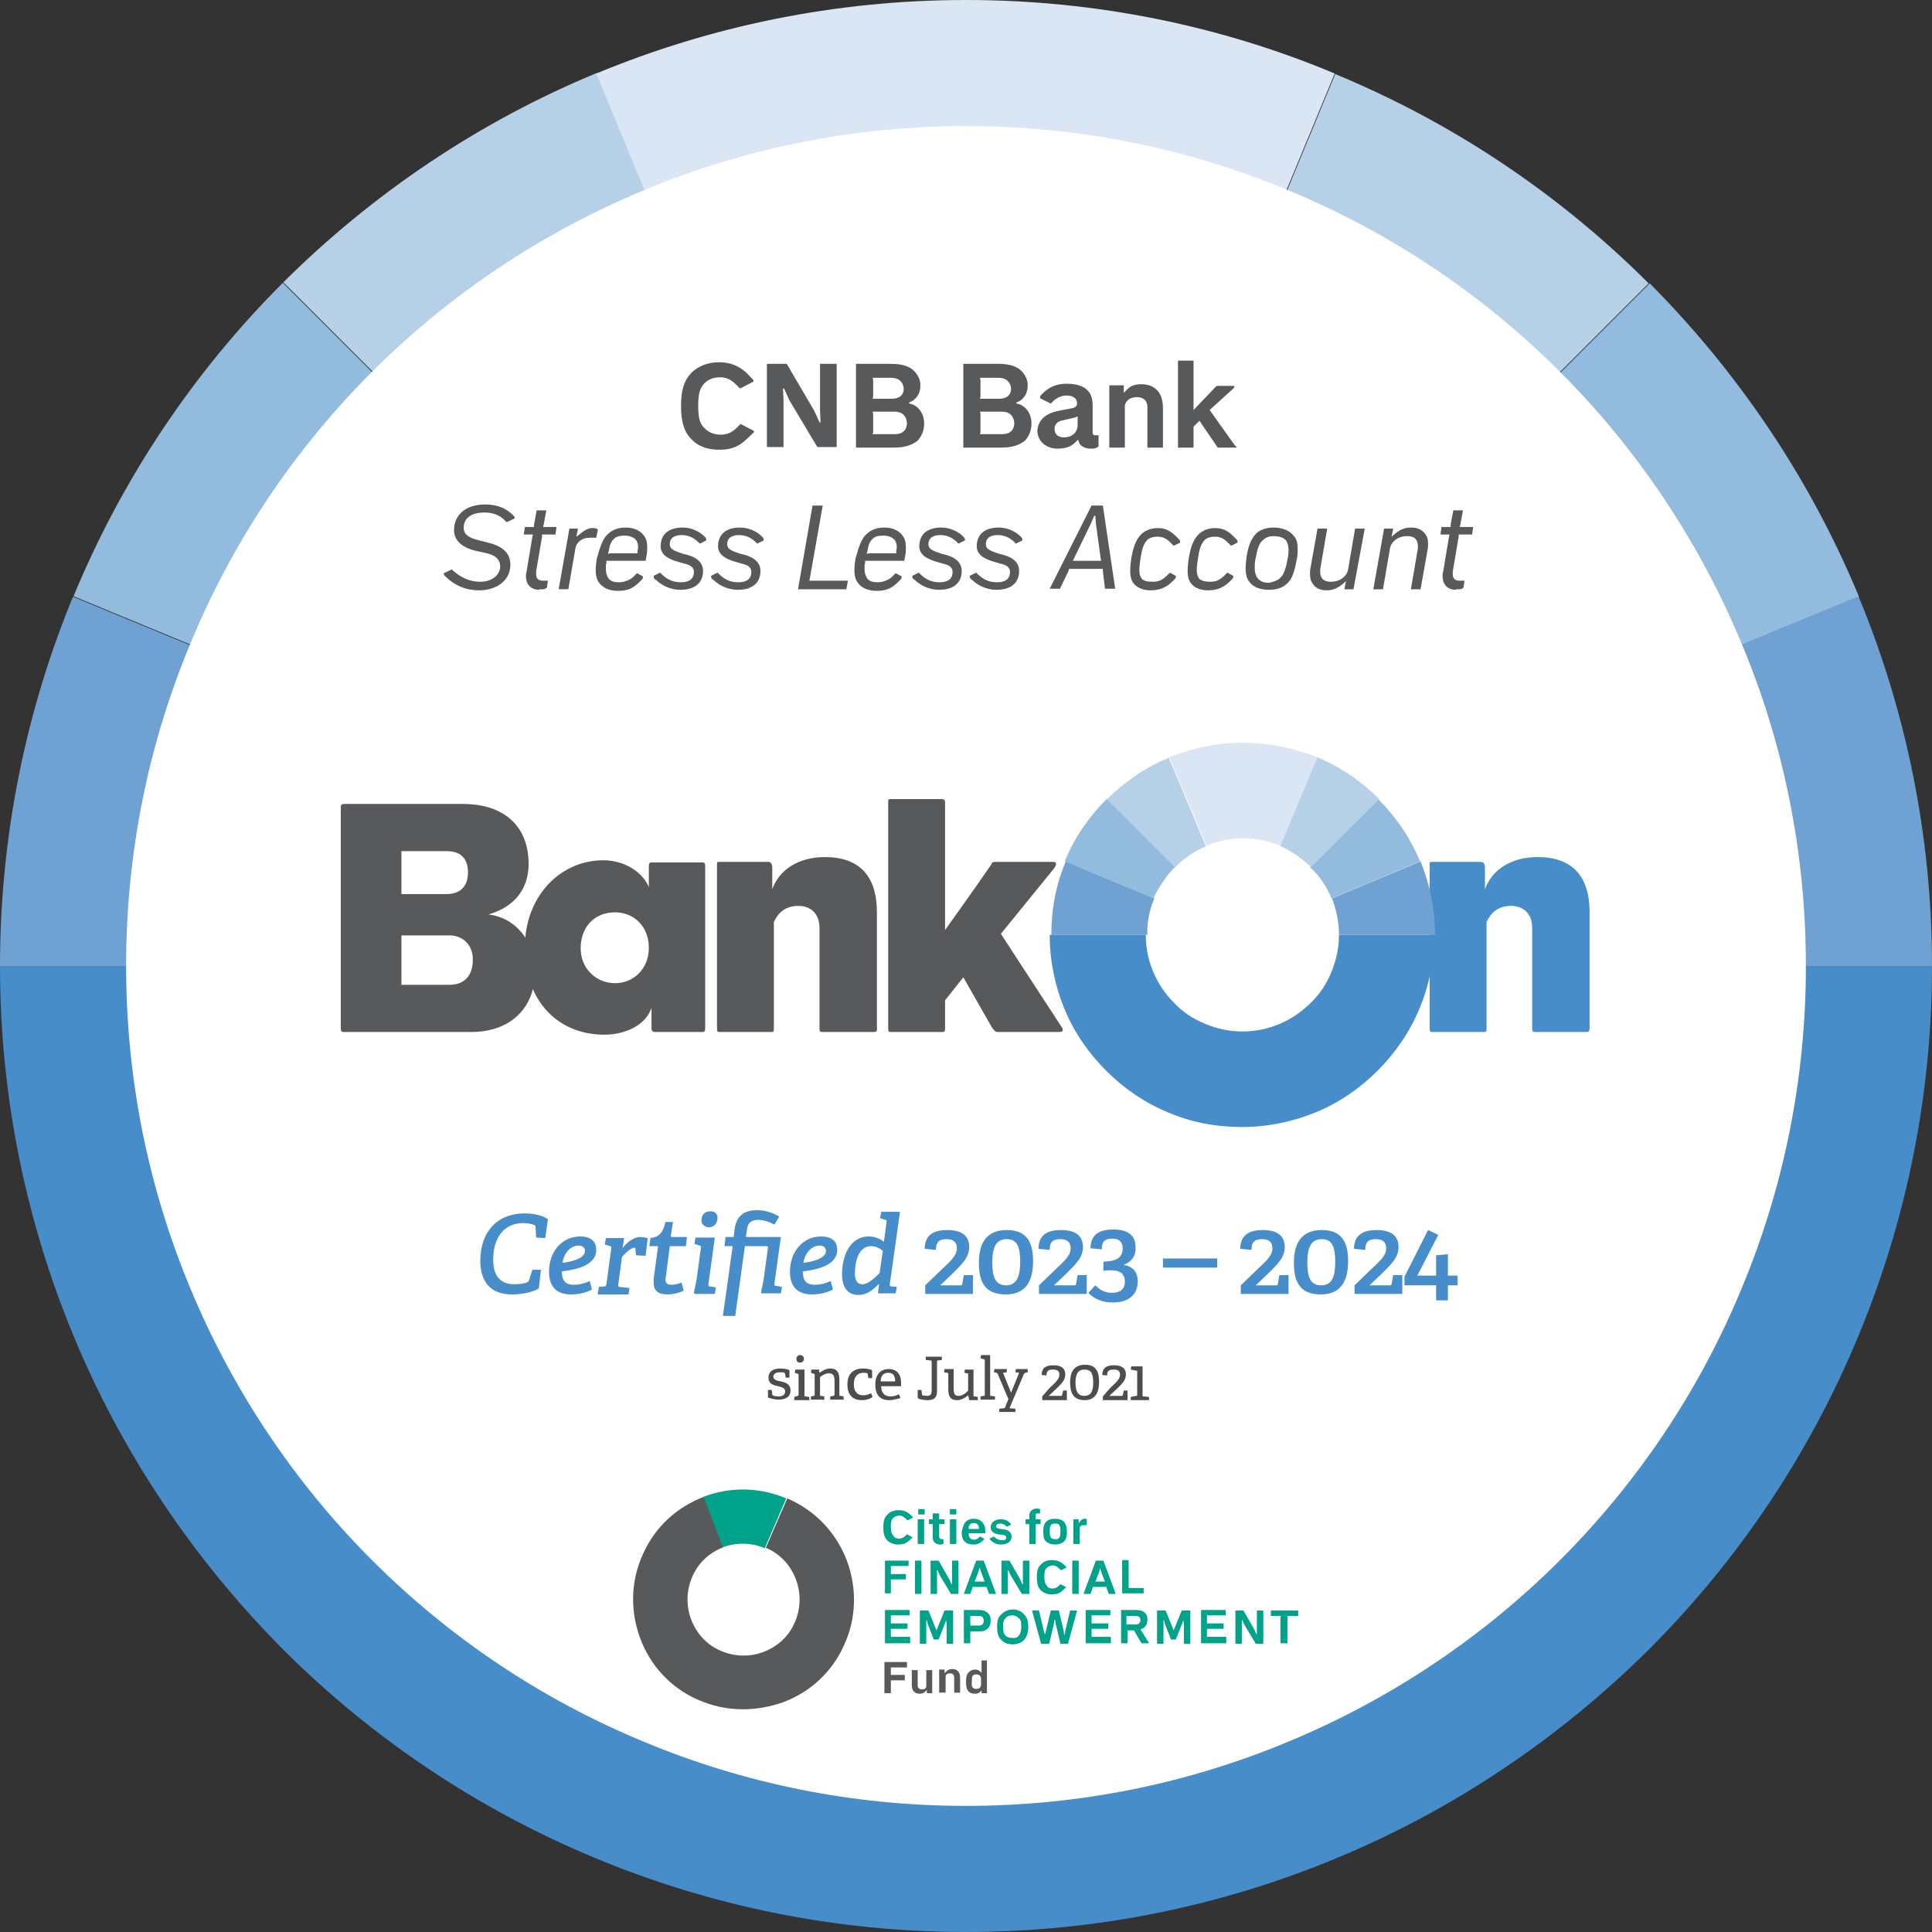 <?xml version="1.0" encoding="utf-8"?>
<!-- Generator: Adobe Illustrator 27.0.1, SVG Export Plug-In . SVG Version: 6.00 Build 0)  -->
<svg version="1.1" xmlns="http://www.w3.org/2000/svg" xmlns:xlink="http://www.w3.org/1999/xlink" x="0px" y="0px"
	 viewBox="0 0 360 360" style="enable-background:new 0 0 360 360;" xml:space="preserve">
<rect x="0" y="0" width="360" height="360" fill="#333333" stroke="none"/>
<style type="text/css">
	.st0{fill:#6FA2D2;}
	.st1{fill:#B5D0E7;}
	.st2{fill:#92BBDE;}
	.st3{fill:#478DC9;}
	.st4{fill:#DAE6F3;}
	.st5{fill:#FFFFFF;}
	.st6{fill:#58595B;}
	.st7{fill:#00A289;}
	.st8{fill:#4D4D4D;}
</style>
<g id="Layer_1">
</g>
<g id="Artwork">
	<g>
		<path class="st0" d="M96.8,145.6l-83.2-34.4C4.9,132.3,0,155.6,0,180h90C90,167.8,92.4,156.2,96.8,145.6z"/>
		<path class="st1" d="M145.6,96.8l-34.4-83.2c-22,9.1-41.8,22.5-58.4,39l63.6,63.6C124.6,108.1,134.6,101.4,145.6,96.8z"/>
		<path class="st2" d="M116.4,116.4L52.7,52.7c-16.6,16.6-29.9,36.4-39,58.4l83.2,34.4C101.4,134.6,108.1,124.6,116.4,116.4z"/>
		<path class="st3" d="M270,180L270,180c0,12.2-2.4,23.8-6.8,34.4c-4.6,11-11.2,20.9-19.5,29.2c-8.3,8.3-18.2,15-29.2,19.5
			c-10.6,4.4-22.2,6.8-34.4,6.8c-12.2,0-23.8-2.4-34.4-6.8c-11-4.6-20.9-11.2-29.2-19.5c-8.3-8.3-15-18.2-19.5-29.2
			C92.4,203.8,90,192.2,90,180v0H0v0c0,24.4,4.9,47.7,13.7,68.9c9.1,22,22.5,41.8,39,58.4c16.6,16.6,36.4,29.9,58.4,39
			c21.2,8.8,44.5,13.7,68.9,13.7c24.4,0,47.7-4.9,68.9-13.7c22-9.1,41.8-22.5,58.4-39c16.6-16.6,29.9-36.4,39-58.4
			c8.8-21.2,13.7-44.5,13.7-68.9v0H270z"/>
		<path class="st2" d="M263.2,145.6l83.2-34.4c-9.1-22-22.5-41.8-39-58.4l-63.6,63.6C251.9,124.6,258.6,134.6,263.2,145.6z"/>
		<path class="st0" d="M270,180h90c0-24.4-4.9-47.7-13.7-68.9l-83.2,34.4C267.6,156.2,270,167.8,270,180z"/>
		<path class="st1" d="M243.6,116.4l63.6-63.6c-16.6-16.6-36.4-29.9-58.4-39l-34.4,83.2C225.4,101.4,235.3,108.1,243.6,116.4z"/>
		<path class="st4" d="M180,0c-24.4,0-47.7,4.9-68.9,13.7l34.4,83.2c10.6-4.4,22.2-6.8,34.4-6.8c12.2,0,23.8,2.4,34.4,6.8l34.4-83.2
			C227.7,4.9,204.4,0,180,0z"/>
	</g>
	<path class="st5" d="M324.6,120.1c-7.9-19.1-19.5-36.4-33.9-50.8c-14.4-14.4-31.6-26-50.8-33.9l0,0c-18.5-7.7-38.7-11.9-59.9-11.9
		c-21.2,0-41.4,4.2-59.9,11.9l0,0C101,43.3,83.7,54.9,69.3,69.3c-14.4,14.4-26,31.6-33.9,50.8c-7.7,18.5-11.9,38.7-11.9,59.9v0
		c0,21.2,4.2,41.4,11.9,59.9c7.9,19.1,19.5,36.4,33.9,50.8c14.4,14.4,31.6,26,50.8,33.9c18.5,7.7,38.7,11.9,59.9,11.9
		c21.2,0,41.4-4.2,59.9-11.9c19.1-7.9,36.4-19.5,50.8-33.9c14.4-14.4,26-31.6,33.9-50.8c7.7-18.5,11.9-38.7,11.9-59.9v0h0
		C336.5,158.8,332.3,138.5,324.6,120.1z"/>
	<g>
		<g>
			<path class="st6" d="M134.3,81c1.5,0,2.4-0.7,3.1-1.4L138,79l2.5,1.3c0,0.2,0,0.3-0.2,0.4l-0.2,0.2c-2,2-3.2,2.9-6.1,2.9
				c-2.3,0-3.9-0.7-5-1.8c-1.5-1.4-2.1-3.3-2.1-6.4c0-3,0.6-4.7,1.9-6.1c1.1-1.1,2.8-2,5.2-2c3.1,0,4.8,1.6,5.7,2.6l0.5,0.5
				c0.2,0.2,0.2,0.2,0.2,0.5l-2.5,1.3l-0.7-0.7c-0.6-0.6-1.5-1.4-3-1.4c-1.4,0-2.4,0.5-3,1.2c-0.7,0.8-1.1,1.6-1.1,4.1
				c0,2.6,0.4,3.5,1.3,4.3C132,80.5,133,81,134.3,81z"/>
			<path class="st6" d="M155.9,67.8v15.5h-3.6l-5.2-8.7l-1-2.2h-0.2l0.1,2.2v8.7h-3.1V67.8h3.7l5.1,8.7l1,2.2h0.2l-0.1-2.2v-8.7
				H155.9z"/>
			<path class="st6" d="M166.6,83.4h-7.1V67.8h6.6c2.3,0,3.6,0.6,4.4,1.5c0.6,0.7,1,1.5,1,2.5c0,1.8-1,2.8-2.1,3.2v0.2
				c1.1,0.1,2.8,1.3,2.8,3.7c0,1.4-0.5,2.4-1.2,3.2C170,82.9,168.7,83.4,166.6,83.4z M166.1,70.4H163l-0.4,0l0.1,0.4v3.1l-0.1,0.4
				l0.4,0h3.2c1.4,0,2.2-0.7,2.2-1.9C168.3,71.2,167.5,70.4,166.1,70.4z M166.7,76.7H163l-0.4,0l0.1,0.4v3.4l-0.1,0.4l0.4,0h3.8
				c1.4,0,2.2-0.8,2.2-2.1C168.9,77.6,168.2,76.7,166.7,76.7z"/>
			<path class="st6" d="M186.6,83.4h-7.1V67.8h6.6c2.3,0,3.6,0.6,4.4,1.5c0.6,0.7,1,1.5,1,2.5c0,1.8-1,2.8-2.1,3.2v0.2
				c1.1,0.1,2.8,1.3,2.8,3.7c0,1.4-0.5,2.4-1.2,3.2C190,82.9,188.7,83.4,186.6,83.4z M186.1,70.4H183l-0.4,0l0.1,0.4v3.1l-0.1,0.4
				l0.4,0h3.2c1.4,0,2.2-0.7,2.2-1.9C188.3,71.2,187.5,70.4,186.1,70.4z M186.7,76.7H183l-0.4,0l0.1,0.4v3.4l-0.1,0.4l0.4,0h3.8
				c1.4,0,2.2-0.8,2.2-2.1C188.9,77.6,188.2,76.7,186.7,76.7z"/>
			<path class="st6" d="M197.5,76.5l2.1-0.4c0.8-0.1,1.1-0.5,1.1-0.9c0-0.8-0.5-1.5-2-1.5c-1.1,0-2,0.6-2.5,1.1l-0.4,0.4l-2-1
				c0-0.3,0-0.4,0.2-0.6l0.3-0.3c1.1-1.1,2.5-1.8,4.4-1.8c1.8,0,3.2,0.4,4,1.3c0.6,0.6,0.9,1.5,0.9,2.8v5.1c0,0.3,0.2,0.4,0.4,0.4
				h0.7v2.1c-0.2,0.2-0.7,0.4-1.2,0.4h-0.2c-1.1,0-2.2-0.4-2.4-1.7l-0.5,0.5c-0.7,0.7-1.6,1.2-3.4,1.2c-1.7,0-3.7-1.1-3.7-3.4
				C193.5,77.9,195.3,76.9,197.5,76.5z M200.8,77.6l-0.5,0.2l-2.6,0.6c-0.7,0.2-1.2,0.7-1.2,1.5c0,1,0.6,1.6,1.8,1.6
				c1.4,0,2.5-0.9,2.5-2.3V77.6z"/>
			<path class="st6" d="M209.3,73.3l0.8-0.8c0.7-0.7,1.5-0.9,2.6-0.9c1.3,0,2.2,0.4,2.9,1.1c0.7,0.7,1.1,1.8,1.1,3.5v7.2h-2.9v-7.6
				c0-0.8-0.4-1.8-2-1.8c-1.2,0-2.2,0.7-2.2,1.8v7.6h-2.9V71.8h2.7V73.3z"/>
			<path class="st6" d="M230.4,83.4h-3.5l-3.4-5l-1.1,1.1v3.9h-2.9V67.2h2.9v9.2l4.3-4.5h3.3c0,0.2,0,0.3-0.2,0.5l-4.4,4l4.7,6.6
				C230.3,83.1,230.4,83.2,230.4,83.4z"/>
			<path class="st6" d="M89.5,108.4c2.3,0,3.7-1.4,3.7-2.8c0-1.4-0.9-2.2-2.9-2.6l-1.8-0.4c-2.4-0.6-3.9-1.9-3.9-3.8
				c0-2.8,2.1-4.8,5.8-4.8c2.9,0,4.4,1.2,5.2,2l0.1,0.1c0.2,0.2,0.2,0.2,0.2,0.5l-1.5,0.7L94.1,97c-0.7-0.7-1.8-1.5-3.8-1.5
				c-2.8,0-3.9,1.3-3.9,2.8c0,1.3,0.9,1.9,2.9,2.4l1.6,0.4c2.5,0.6,4.2,1.8,4.2,4.1c0,3.3-3,4.8-5.8,4.8c-3.2,0-5.2-1.5-6.2-2.5
				l-0.2-0.2c-0.2-0.2-0.2-0.2-0.2-0.5l1.5-0.7l0.3,0.3C85.6,107.3,87.1,108.4,89.5,108.4z"/>
			<path class="st6" d="M100.5,109.9c-1.5,0-2.5-0.9-2.5-2.6c0-0.2,0-0.4,0.1-0.7l1.1-6.6l0.1-0.4l-0.4,0h-1.3l0.2-1.4h1.3l0.4,0
				v-0.4l0.5-2.7h1.8l-0.5,2.7l-0.1,0.4l0.4,0h2.1l-0.2,1.4h-2.1l-0.4,0v0.4l-1.1,6.5c0,0.2,0,0.3,0,0.5c0,0.7,0.3,1.2,1.3,1.2h0.9
				l-0.2,1.3c-0.2,0.2-0.6,0.3-0.8,0.3H100.5z"/>
			<path class="st6" d="M106.1,98.5h1.6l-0.3,1.5l0.8-0.6c0.8-0.7,1.6-1,2-1h0.4c0.3,0,0.7,0.1,0.8,0.3l-0.3,1.5h-1.3
				c-1.2,0-2.4,0.7-2.6,2.1l-1.3,7.5h-1.8L106.1,98.5z"/>
			<path class="st6" d="M113.4,99.4c0.8-0.7,1.8-1.1,3.2-1.1s2.6,0.5,3.3,1.4c0.5,0.6,0.7,1.3,0.7,2.3c0,0.4,0,0.9-0.1,1.4l-0.2,1.1
				h-6.9l-0.4,0l0,0.4l-0.1,0.4c0,0.3,0,0.6,0,0.8c0,0.7,0.2,1.2,0.5,1.7c0.4,0.5,1,0.7,2,0.7c1.1,0,2.2-0.6,2.6-1l0.7-0.7l1.1,0.6
				c0,0.3,0,0.4-0.2,0.6l-0.4,0.4c-1.1,1.1-2.1,1.7-4,1.7c-1.6,0-2.7-0.5-3.4-1.3c-0.4-0.5-0.8-1.1-0.8-2.6c0-0.6,0.1-1.3,0.2-2.1
				C111.9,101.6,112.4,100.2,113.4,99.4z M113.7,103.1h4.7l0.4,0l0-0.4c0.1-0.5,0.1-0.7,0.1-0.8c0-0.6-0.2-1.1-0.5-1.4
				c-0.4-0.4-1.1-0.7-2-0.7c-1,0-1.6,0.2-2,0.6c-0.5,0.5-0.8,1.1-0.9,2l-0.1,0.4l-0.1,0.4L113.7,103.1z"/>
			<path class="st6" d="M122,107.9c-0.2-0.2-0.2-0.4-0.2-0.6l1.2-0.6l0.2,0.2c1.1,1.1,2.2,1.6,3.7,1.6c1.6,0,2.4-0.7,2.4-1.9
				c0-1.1-1-1.4-1.9-1.6l-1-0.3c-1.4-0.4-3.3-1.1-3.3-2.9c0-2.4,1.7-3.5,4.1-3.5c1.7,0,3.2,0.8,4,1.6l0.2,0.2
				c0.2,0.2,0.2,0.3,0.2,0.6l-1.2,0.6l-0.2-0.2c-0.8-0.8-1.8-1.4-3.2-1.4c-1.1,0-2.2,0.4-2.2,1.7c0,1,1,1.3,2.5,1.8l0.8,0.2
				c1.4,0.4,2.9,1.2,2.9,3c0,2.1-1.4,3.5-4.2,3.5c-2.1,0-3.7-1-4.5-1.8L122,107.9z"/>
			<path class="st6" d="M132.7,107.9c-0.2-0.2-0.2-0.4-0.2-0.6l1.2-0.6l0.2,0.2c1.1,1.1,2.2,1.6,3.7,1.6c1.6,0,2.4-0.7,2.4-1.9
				c0-1.1-1-1.4-1.9-1.6l-1-0.3c-1.4-0.4-3.3-1.1-3.3-2.9c0-2.4,1.7-3.5,4.1-3.5c1.7,0,3.2,0.8,4,1.6l0.2,0.2
				c0.2,0.2,0.2,0.3,0.2,0.6l-1.2,0.6l-0.2-0.2c-0.8-0.8-1.8-1.4-3.2-1.4c-1.1,0-2.2,0.4-2.2,1.7c0,1,1,1.3,2.5,1.8l0.8,0.2
				c1.4,0.4,2.9,1.2,2.9,3c0,2.1-1.4,3.5-4.2,3.5c-2.1,0-3.7-1-4.5-1.8L132.7,107.9z"/>
			<path class="st6" d="M151.4,94.2h1.9l-2.4,13.6l-0.1,0.4l0.4,0h6.8l-0.3,1.6h-9L151.4,94.2z"/>
			<path class="st6" d="M161.6,99.4c0.8-0.7,1.8-1.1,3.2-1.1s2.6,0.5,3.3,1.4c0.5,0.6,0.7,1.3,0.7,2.3c0,0.4,0,0.9-0.1,1.4l-0.2,1.1
				h-6.9l-0.4,0l0,0.4l-0.1,0.4c0,0.3,0,0.6,0,0.8c0,0.7,0.2,1.2,0.5,1.7c0.4,0.5,1,0.7,2,0.7c1.1,0,2.2-0.6,2.6-1l0.7-0.7l1.1,0.6
				c0,0.3,0,0.4-0.2,0.6l-0.4,0.4c-1.1,1.1-2.1,1.7-4,1.7c-1.6,0-2.7-0.5-3.4-1.3c-0.4-0.5-0.8-1.1-0.8-2.6c0-0.6,0.1-1.3,0.2-2.1
				C160.1,101.6,160.6,100.2,161.6,99.4z M161.9,103.1h4.7l0.4,0l0-0.4c0.1-0.5,0.1-0.7,0.1-0.8c0-0.6-0.2-1.1-0.5-1.4
				c-0.4-0.4-1.1-0.7-2-0.7c-1,0-1.6,0.2-2,0.6c-0.5,0.5-0.8,1.1-0.9,2l-0.1,0.4l-0.1,0.4L161.9,103.1z"/>
			<path class="st6" d="M170.2,107.9c-0.2-0.2-0.2-0.4-0.2-0.6l1.2-0.6l0.2,0.2c1.1,1.1,2.2,1.6,3.7,1.6c1.6,0,2.4-0.7,2.4-1.9
				c0-1.1-1-1.4-1.9-1.6l-1-0.3c-1.4-0.4-3.3-1.1-3.3-2.9c0-2.4,1.7-3.5,4.1-3.5c1.7,0,3.2,0.8,4,1.6l0.2,0.2
				c0.2,0.2,0.2,0.3,0.2,0.6l-1.2,0.6l-0.2-0.2c-0.8-0.8-1.8-1.4-3.2-1.4c-1.1,0-2.2,0.4-2.2,1.7c0,1,1,1.3,2.5,1.8l0.8,0.2
				c1.4,0.4,2.9,1.2,2.9,3c0,2.1-1.4,3.5-4.2,3.5c-2.1,0-3.7-1-4.5-1.8L170.2,107.9z"/>
			<path class="st6" d="M180.9,107.9c-0.2-0.2-0.2-0.4-0.2-0.6l1.2-0.6l0.2,0.2c1.1,1.1,2.2,1.6,3.7,1.6c1.6,0,2.4-0.7,2.4-1.9
				c0-1.1-1-1.4-1.9-1.6l-1-0.3c-1.4-0.4-3.3-1.1-3.3-2.9c0-2.4,1.7-3.5,4.1-3.5c1.7,0,3.2,0.8,4,1.6l0.2,0.2
				c0.2,0.2,0.2,0.3,0.2,0.6l-1.2,0.6l-0.2-0.2c-0.8-0.8-1.8-1.4-3.2-1.4c-1.1,0-2.2,0.4-2.2,1.7c0,1,1,1.3,2.5,1.8l0.8,0.2
				c1.4,0.4,2.9,1.2,2.9,3c0,2.1-1.4,3.5-4.2,3.5c-2.1,0-3.7-1-4.5-1.8L180.9,107.9z"/>
			<path class="st6" d="M203.4,94.2h2.1l2.3,15.5h-1.9l-0.4-3.3l0-0.4l-0.4,0h-5.5l-0.4,0l-0.1,0.4l-1.6,3.3h-1.9L203.4,94.2z
				 M200.3,104.5h4.5l0.4,0l-0.1-0.4l-0.9-6.6l-0.1-1.4h-0.2l-0.6,1.4l-3.2,6.6l-0.2,0.4L200.3,104.5z"/>
			<path class="st6" d="M214.8,108.4c1,0,1.7-0.2,2.8-1.3l0.4-0.4l1.1,0.6c0,0.3,0,0.4-0.2,0.6l-0.4,0.4c-1.1,1.1-2.3,1.7-4.1,1.7
				c-1.3,0-2.4-0.4-3.1-1.2c-0.4-0.5-0.7-1.1-0.7-2.4c0-0.9,0.1-1.8,0.3-2.9c0.4-2.1,1-3.2,1.8-4c0.8-0.7,1.8-1.1,3-1.1
				c1.6,0,2.5,0.6,3.6,1.7l0.4,0.4c0.2,0.2,0.2,0.3,0.2,0.6l-1.2,0.6l-0.5-0.5c-0.8-0.8-1.4-1.2-2.6-1.2c-0.7,0-1.3,0.2-1.7,0.5
				c-0.7,0.6-1.1,1.7-1.3,3.1c-0.2,1.1-0.3,2-0.3,2.6c0,0.9,0.2,1.3,0.5,1.7C213.1,108.2,213.7,108.4,214.8,108.4z"/>
			<path class="st6" d="M225.5,108.4c1,0,1.7-0.2,2.8-1.3l0.4-0.4l1.1,0.6c0,0.3,0,0.4-0.2,0.6l-0.4,0.4c-1.1,1.1-2.3,1.7-4.1,1.7
				c-1.3,0-2.4-0.4-3.1-1.2c-0.4-0.5-0.7-1.1-0.7-2.4c0-0.9,0.1-1.8,0.3-2.9c0.4-2.1,1-3.2,1.8-4c0.8-0.7,1.8-1.1,3-1.1
				c1.6,0,2.5,0.6,3.6,1.7l0.4,0.4c0.2,0.2,0.2,0.3,0.2,0.6l-1.2,0.6l-0.5-0.5c-0.8-0.8-1.4-1.2-2.6-1.2c-0.7,0-1.3,0.2-1.7,0.5
				c-0.7,0.6-1.1,1.7-1.3,3.1c-0.2,1.1-0.3,2-0.3,2.6c0,0.9,0.2,1.3,0.5,1.7C223.9,108.2,224.5,108.4,225.5,108.4z"/>
			<path class="st6" d="M241.8,102.3c0,0.6,0,1.3-0.2,2.1c-0.5,2.8-1.1,3.9-2.1,4.6c-0.7,0.6-1.8,0.9-3,0.9c-1.7,0-3-0.5-3.7-1.5
				c-0.5-0.6-0.7-1.4-0.7-2.6c0-0.6,0.1-1.3,0.2-2.2c0.4-2.4,1.1-3.6,2-4.4c0.8-0.6,1.8-0.9,3-0.9c1.7,0,3.1,0.6,3.8,1.6
				C241.6,100.4,241.8,101.2,241.8,102.3z M238.3,107.9c0.8-0.6,1.2-1.5,1.6-3.6c0.2-0.9,0.2-1.5,0.2-1.9c0-0.7-0.2-1.2-0.4-1.6
				c-0.4-0.6-1.3-0.9-2.4-0.9c-0.8,0-1.3,0.2-1.8,0.6c-0.7,0.5-1.1,1.2-1.5,3.4c-0.2,0.8-0.2,1.4-0.2,2c0,0.8,0.2,1.3,0.5,1.8
				c0.5,0.6,1.1,0.9,2.2,0.9C237.3,108.4,237.9,108.2,238.3,107.9z"/>
			<path class="st6" d="M252.2,109.8h-1.7l0.3-1.5l-0.7,0.6c-1,0.8-1.9,1.1-2.9,1.1c-1.2,0-2-0.4-2.5-1.1c-0.4-0.5-0.6-1-0.6-1.9
				c0-0.4,0-0.7,0.1-1.2l1.3-7.3h1.8l-1.3,7.6c0,0.2,0,0.4,0,0.5c0,0.9,0.4,1.8,2,1.8c1.8,0,3-1.1,3.2-2.3l1.3-7.6h1.8L252.2,109.8z
				"/>
			<path class="st6" d="M257.9,98.5h1.7l-0.3,1.5l0.7-0.6c1-0.8,1.9-1.1,2.9-1.1c1.3,0,2,0.4,2.6,1.1c0.4,0.5,0.6,1,0.6,1.9
				c0,0.4,0,0.7-0.1,1.2l-1.3,7.3h-1.8l1.3-7.6c0-0.2,0-0.4,0-0.5c0-0.9-0.4-1.8-2-1.8c-1.8,0-3,1.1-3.2,2.3l-1.3,7.6h-1.8
				L257.9,98.5z"/>
			<path class="st6" d="M271.3,109.9c-1.5,0-2.5-0.9-2.5-2.6c0-0.2,0-0.4,0.1-0.7l1.1-6.6l0.1-0.4l-0.4,0h-1.3l0.2-1.4h1.3l0.4,0
				v-0.4l0.5-2.7h1.8l-0.5,2.7l-0.1,0.4l0.4,0h2.1l-0.2,1.4h-2.1l-0.4,0v0.4l-1.1,6.5c0,0.2,0,0.3,0,0.5c0,0.7,0.3,1.2,1.3,1.2h0.9
				l-0.2,1.3c-0.2,0.2-0.5,0.3-0.8,0.3H271.3z"/>
		</g>
	</g>
	<g>
		<g>
			<path class="st6" d="M87.8,192.3c-8.9,0-14.6,0-23.7,0c-0.5,0-0.6-0.1-0.6-0.9c0-15.9,0-25.1,0-41c0-0.5,0.2-0.6,0.8-0.6
				c6.9,0,13.7,0,21.9,0c7.7,0,12.3,4.1,12.3,11.2c0,4.6-2.6,8-7.5,9.4c5.4,0.6,8.7,5.5,8.7,10.4C99.8,187.6,95.3,192.3,87.8,192.3z
				 M83.2,158.6h-8.4v8h8.4c2.6,0,4-1.5,4-4C87.2,159.9,85.8,158.6,83.2,158.6z M83.8,174.3h-9v9.2h9c2.6,0,4.3-1.6,4.3-4.6
				C88.2,176.2,86.3,174.3,83.8,174.3z"/>
			<path class="st6" d="M130.9,192.3c-1.7,0-7.9,0-8.9,0c-0.4,0-0.6-0.3-0.6-0.6v-3.9c-1.1,3.3-5,5-8.8,5c-8.4,0-14.8-6-14.8-16.3
				c0-9.5,6.6-16.2,14.6-16.2c4.3,0,7.5,2.5,8.5,5v-3.8c0-0.6,0.1-0.8,0.5-0.8c3.6,0,6.1,0,9.6,0c0.3,0,0.4,0.3,0.4,0.6
				c0,12,0,18.7,0,30.2C131.4,192.1,131.3,192.3,130.9,192.3z M114.6,170c-3.9,0-6.4,2.8-6.4,6.7c0,3.8,2.9,6.5,6.4,6.5
				c3.4,0,6.3-2.6,6.3-6.6C120.9,172.5,118,170,114.6,170z"/>
			<path class="st6" d="M162.8,192.3c-3.4,0-5.9,0-9.5,0c-0.4,0-0.6,0-0.6-0.7v-18.7c0-2.8-1.8-4.1-3.9-4.1c-2.5,0-3.8,1.3-4.6,3
				v19.8c0,0.6-0.1,0.7-0.4,0.7c-3.3,0-6.2,0-9.7,0c-0.4,0-0.5,0-0.5-0.9c0-11.5,0-18.4,0-30c0-0.8,0-0.8,0.4-0.8c3.4,0,5.9,0,9.2,0
				c0.4,0,0.7,0.4,0.7,1v4.1c1.3-3.7,5-6,9.8-6c6.5,0,9.7,3.6,9.7,10.3v21.3C163.5,192.2,163.3,192.3,162.8,192.3z"/>
			<path class="st6" d="M197.3,192.3c-5.1,0-7.4,0-11.4,0c-0.4,0-0.6-0.2-1.1-0.9l-5.3-9.3l-3.4,4.3v5.2c0,0.6-0.1,0.7-0.5,0.7
				c-3.3,0-6.2,0-9.6,0c-0.4,0-0.5,0-0.5-0.9c0-11.5,0-30.1,0-41.7c0-0.8,0-0.8,0.4-0.8c3.4,0,6.4,0,9.6,0c0.4,0,0.6,0.1,0.6,0.8
				v23.6c0,0,5.8-8.1,8.6-12.2c0.1-0.3,0.2-0.5,0.8-0.5c3.6,0,7.6,0,10.8,0c0.8,0,0.4,0.8,0.2,1.1c-3.1,3.8-10,12.3-10,12.3
				s7.6,11.7,11.4,17.5C198.2,192.1,198,192.3,197.3,192.3z"/>
		</g>
		<g>
			<path class="st3" d="M295.6,192.3c-3.4,0-5.9,0-9.5,0c-0.4,0-0.6,0-0.6-0.7v-18.7c0-2.8-1.8-4.1-3.9-4.1c-2.5,0-3.8,1.3-4.6,3
				v19.8c0,0.6-0.1,0.7-0.4,0.7c-3.3,0-6.2,0-9.7,0c-0.4,0-0.5,0-0.5-0.9c0-11.5,0-18.4,0-30c0-0.8,0-0.8,0.4-0.8c3.4,0,5.9,0,9.2,0
				c0.4,0,0.7,0.4,0.7,1v4.1c1.3-3.7,5-6,9.8-6c6.5,0,9.7,3.6,9.7,10.3v21.3C296.2,192.2,296.1,192.3,295.6,192.3z"/>
		</g>
		<g>
			<path class="st0" d="M215.1,167.4l-16.5-6.9c-1.8,4.2-2.7,8.8-2.7,13.7h17.9C213.7,171.8,214.2,169.5,215.1,167.4z"/>
			<path class="st1" d="M224.7,157.7l-6.9-16.5c-4.4,1.8-8.3,4.5-11.6,7.8l12.7,12.7C220.6,159.9,222.6,158.6,224.7,157.7z"/>
			<path class="st2" d="M218.9,161.6l-12.7-12.7c-3.3,3.3-6,7.2-7.8,11.6l16.5,6.9C216,165.2,217.3,163.2,218.9,161.6z"/>
			<path class="st3" d="M249.5,174.2L249.5,174.2c0,2.4-0.5,4.7-1.4,6.9c-0.9,2.2-2.2,4.2-3.9,5.8c-1.6,1.6-3.6,3-5.8,3.9
				c-2.1,0.9-4.4,1.4-6.9,1.4c-2.4,0-4.7-0.5-6.9-1.4c-2.2-0.9-4.2-2.2-5.8-3.9c-1.6-1.6-3-3.6-3.9-5.8c-0.9-2.1-1.4-4.4-1.4-6.9v0
				h-17.9v0c0,4.9,1,9.5,2.7,13.7c1.8,4.4,4.5,8.3,7.8,11.6c3.3,3.3,7.2,6,11.6,7.8c4.2,1.8,8.8,2.7,13.7,2.7c4.9,0,9.5-1,13.7-2.7
				c4.4-1.8,8.3-4.5,11.6-7.8c3.3-3.3,6-7.2,7.8-11.6c1.8-4.2,2.7-8.8,2.7-13.7v0H249.5z"/>
			<path class="st2" d="M248.1,167.4l16.5-6.9c-1.8-4.4-4.5-8.3-7.8-11.6l-12.7,12.7C245.9,163.2,247.2,165.2,248.1,167.4z"/>
			<path class="st0" d="M249.5,174.2h17.9c0-4.9-1-9.5-2.7-13.7l-16.5,6.9C249,169.5,249.5,171.8,249.5,174.2z"/>
			<path class="st1" d="M244.3,161.6l12.7-12.7c-3.3-3.3-7.2-6-11.6-7.8l-6.9,16.5C240.6,158.6,242.6,159.9,244.3,161.6z"/>
			<path class="st4" d="M231.6,138.4c-4.9,0-9.5,1-13.7,2.7l6.9,16.5c2.1-0.9,4.4-1.4,6.9-1.4c2.4,0,4.7,0.5,6.9,1.4l6.9-16.5
				C241.1,139.4,236.5,138.4,231.6,138.4z"/>
		</g>
	</g>
	<g>
		<g>
			<g>
				<path class="st6" d="M138.4,318.5c-2.9,0-5.7-0.6-8.4-1.8c-5-2.2-8.8-6.3-10.7-11.4c-1.9-5.1-1.8-10.7,0.5-15.7
					c2.2-5,6.3-8.8,11.4-10.7l3.6,9.4c-2.6,1-4.7,2.9-5.8,5.5c-1.1,2.5-1.2,5.4-0.2,8c1,2.6,2.9,4.7,5.5,5.8c2.5,1.1,5.4,1.2,8,0.2
					c2.6-1,4.7-2.9,5.8-5.5c1.1-2.5,1.2-5.4,0.2-8c-1-2.7-3-4.8-5.6-5.9l4-9.2c5.1,2.2,9.1,6.3,11.1,11.6c1.9,5.1,1.8,10.7-0.5,15.7
					c-2.2,5-6.3,8.8-11.4,10.7C143.3,318.1,140.8,318.5,138.4,318.5z"/>
			</g>
			<g>
				<path class="st7" d="M142.5,288.5c-2.5-1.1-5.3-1.1-7.8-0.2l-3.6-9.4c5-1.9,10.4-1.8,15.4,0.3L142.5,288.5z"/>
			</g>
		</g>
		<g>
			<g>
				<path class="st7" d="M167.5,286.7c0.6,0,1-0.3,1.3-0.6l0.2-0.2l1,0.5c0,0.1,0,0.1-0.1,0.2l-0.1,0.1c-0.8,0.8-1.3,1.1-2.4,1.1
					c-0.9,0-1.5-0.3-2-0.7c-0.6-0.6-0.8-1.3-0.8-2.5c0-1.2,0.2-1.9,0.8-2.4c0.4-0.5,1.1-0.8,2.1-0.8c1.2,0,1.9,0.6,2.3,1l0.2,0.2
					c0.1,0.1,0.1,0.1,0.1,0.2l-1,0.5l-0.3-0.3c-0.3-0.2-0.6-0.6-1.2-0.6c-0.5,0-0.9,0.2-1.2,0.5c-0.3,0.3-0.4,0.6-0.4,1.6
					c0,1,0.2,1.4,0.5,1.7C166.6,286.5,167,286.7,167.5,286.7z"/>
				<path class="st7" d="M172.3,281.2v1h-1.2v-1H172.3z M172.2,283.1v4.6h-1.2v-4.6H172.2z"/>
				<path class="st7" d="M175.2,287.8c-0.9,0-1.4-0.6-1.4-1.3v-2.4l0-0.1l-0.2,0h-0.5v-0.9h0.5l0.2,0l0-0.1v-1h1.2v1l0,0.1l0.2,0
					h0.8v0.9h-0.8l-0.2,0l0,0.1v2.2c0,0.3,0.2,0.5,0.4,0.5h0.4v0.8C175.8,287.7,175.5,287.8,175.2,287.8L175.2,287.8z"/>
				<path class="st7" d="M178.2,281.2v1H177v-1H178.2z M178.2,283.1v4.6H177v-4.6H178.2z"/>
				<path class="st7" d="M179.9,283.6c0.4-0.4,0.9-0.6,1.6-0.6c0.6,0,1.1,0.2,1.5,0.6c0.4,0.4,0.6,0.9,0.6,1.7v0.4h-2.9l-0.2,0
					l0,0.1v0.1c0,0.6,0.4,1,1,1c0.5,0,0.8-0.3,1-0.5l0.1-0.1l0.8,0.4c0,0.1,0,0.2-0.1,0.2l-0.2,0.2c-0.3,0.3-0.8,0.7-1.7,0.7
					c-0.8,0-1.3-0.2-1.6-0.5c-0.4-0.4-0.6-0.9-0.6-1.9C179.4,284.5,179.6,284,179.9,283.6z M182.4,284.9l0-0.1v-0.1
					c0-0.3-0.2-0.9-0.9-0.9c-0.8,0-1,0.5-1,0.9v0.1l0,0.1l0.1,0h1.6L182.4,284.9z"/>
				<path class="st7" d="M184.6,287l-0.1-0.1c-0.1-0.1-0.1-0.1-0.1-0.2l0.8-0.4l0.1,0.1c0.3,0.3,0.8,0.6,1.4,0.6
					c0.6,0,0.8-0.2,0.8-0.5c0-0.3-0.3-0.5-0.7-0.5l-0.8-0.1c-0.7-0.1-1.4-0.5-1.4-1.3c0-0.8,0.6-1.5,1.9-1.5c0.8,0,1.4,0.3,1.7,0.7
					l0.1,0.1c0.1,0.1,0.1,0.1,0.1,0.2l-0.8,0.4l-0.1-0.1c-0.3-0.3-0.6-0.5-1.1-0.5c-0.5,0-0.8,0.2-0.8,0.5c0,0.3,0.3,0.4,0.8,0.5
					l0.8,0.1c0.6,0.1,1.3,0.5,1.3,1.3s-0.6,1.5-2,1.5C185.6,287.8,185,287.4,184.6,287z"/>
				<path class="st7" d="M193.9,282h-0.6c-0.2,0-0.3,0.1-0.3,0.3v0.7l0,0.1l0.2,0h0.7v0.9h-0.7l-0.2,0l0,0.1v3.6h-1.2v-3.6l0-0.1
					l-0.2,0h-0.5v-0.9h0.5l0.2,0l0-0.1v-0.6c0-0.7,0.5-1.3,1.4-1.3h0c0.3,0,0.5,0.1,0.6,0.1V282z"/>
				<path class="st7" d="M198.3,283.6c0.3,0.4,0.5,0.8,0.5,1.8c0,1.1-0.2,1.5-0.6,1.9c-0.4,0.3-0.9,0.5-1.6,0.5
					c-0.7,0-1.2-0.2-1.6-0.5c-0.4-0.3-0.6-0.8-0.6-1.9c0-1,0.2-1.5,0.5-1.8c0.4-0.4,0.9-0.6,1.6-0.6
					C197.4,283,197.9,283.2,198.3,283.6z M197.3,286.6c0.2-0.2,0.3-0.4,0.3-1.3c0-0.8-0.1-1-0.3-1.2c-0.1-0.2-0.4-0.2-0.7-0.2
					c-0.4,0-0.6,0.1-0.7,0.2c-0.2,0.2-0.3,0.4-0.3,1.2c0,0.8,0.1,1.1,0.3,1.3c0.1,0.1,0.4,0.2,0.7,0.2
					C197,286.8,197.2,286.8,197.3,286.6z"/>
				<path class="st7" d="M201.2,284.8v2.9H200v-4.6h1v0.7l0.1-0.1c0.1-0.2,0.5-0.7,1-0.7h0.1c0.1,0,0.2,0,0.3,0.1v1.1h-0.7
					C201.5,284.2,201.2,284.4,201.2,284.8z"/>
				<path class="st7" d="M164.9,297v-6.2h4.4v1h-3.1l-0.2,0l0,0.1v1.3l0,0.1l0.2,0h2.6v1h-2.6l-0.2,0l0,0.1v2.5H164.9z"/>
				<path class="st7" d="M171.7,290.8v6.2h-1.2v-6.2H171.7z"/>
				<path class="st7" d="M178.6,290.8v6.2h-1.4l-2.1-3.5l-0.4-0.9h-0.1l0,0.9v3.5h-1.2v-6.2h1.5l2,3.5l0.4,0.9h0.1l0-0.9v-3.5H178.6
					z"/>
				<path class="st7" d="M183.8,295.7l-0.2,0h-2.2l-0.2,0l0,0.2l-0.4,1.1h-1.2l2.3-6.2h1.4l2.3,6.2h-1.3l-0.4-1.1L183.8,295.7z
					 M181.9,294.7h1.4l0.2,0l-0.1-0.2l-0.6-1.6l-0.2-0.7h-0.1l-0.2,0.7l-0.6,1.6l-0.1,0.2L181.9,294.7z"/>
				<path class="st7" d="M191.8,290.8v6.2h-1.4l-2.1-3.5l-0.4-0.9h-0.1l0,0.9v3.5h-1.2v-6.2h1.5l2,3.5l0.4,0.9h0.1l0-0.9v-3.5H191.8
					z"/>
				<path class="st7" d="M196.1,296c0.6,0,1-0.3,1.3-0.6l0.2-0.2l1,0.5c0,0.1,0,0.1-0.1,0.2l-0.1,0.1c-0.8,0.8-1.3,1.1-2.4,1.1
					c-0.9,0-1.5-0.3-2-0.7c-0.6-0.6-0.8-1.3-0.8-2.5c0-1.2,0.2-1.9,0.8-2.4c0.4-0.5,1.1-0.8,2.1-0.8c1.2,0,1.9,0.6,2.3,1l0.2,0.2
					c0.1,0.1,0.1,0.1,0.1,0.2l-1,0.5l-0.3-0.3c-0.3-0.2-0.6-0.6-1.2-0.6c-0.5,0-0.9,0.2-1.2,0.5c-0.3,0.3-0.4,0.6-0.4,1.6
					c0,1,0.2,1.4,0.5,1.7C195.2,295.8,195.6,296,196.1,296z"/>
				<path class="st7" d="M201,290.8v6.2h-1.2v-6.2H201z"/>
				<path class="st7" d="M206.2,295.7l-0.2,0h-2.2l-0.2,0l0,0.2l-0.4,1.1h-1.3l2.3-6.2h1.4l2.3,6.2h-1.3l-0.4-1.1L206.2,295.7z
					 M204.3,294.7h1.4l0.2,0l-0.1-0.2l-0.6-1.6l-0.2-0.7H205l-0.2,0.7l-0.6,1.6l-0.1,0.2L204.3,294.7z"/>
				<path class="st7" d="M210.3,295.9l0.2,0h2.6v1h-4v-6.2h1.2v5L210.3,295.9z"/>
				<path class="st7" d="M169.6,306.2h-4.7v-6.2h4.6v1h-3.3l-0.2,0l0,0.1v1.3l0,0.1l0.2,0h2.9v1h-2.9l-0.2,0l0,0.1v1.3l0,0.1l0.2,0
					h3.4V306.2z"/>
				<path class="st7" d="M176.3,301.9L176.3,301.9l-0.3,0.8l-1.1,2.8H174l-1.1-2.8l-0.2-0.8h-0.1l0,0.8v3.6h-1.2v-6.2h1.6l1.5,3.7h0
					l1.5-3.7h1.6v6.2h-1.2v-3.6L176.3,301.9z"/>
				<path class="st7" d="M182.4,304H181l-0.2,0l0,0.1v2.1h-1.2v-6.2h2.8c0.8,0,1.3,0.2,1.7,0.6c0.3,0.3,0.5,0.6,0.5,1.4
					c0,0.7-0.2,1.1-0.5,1.4C183.7,303.8,183.3,304,182.4,304z M182.4,301.1H181l-0.2,0l0,0.1v1.6l0,0.1l0.2,0h1.4
					c0.6,0,0.9-0.3,0.9-0.9C183.3,301.4,183,301.1,182.4,301.1z"/>
				<path class="st7" d="M190.8,300.8c0.5,0.5,0.8,1.1,0.8,2.3c0,1.2-0.3,1.9-0.8,2.5c-0.5,0.5-1.2,0.8-2.1,0.8
					c-1,0-1.6-0.3-2.1-0.8c-0.6-0.6-0.8-1.3-0.8-2.5c0-1.2,0.2-1.8,0.8-2.3c0.5-0.5,1.2-0.9,2.2-0.9
					C189.6,299.9,190.4,300.3,190.8,300.8z M189.8,304.8c0.3-0.3,0.5-0.8,0.5-1.7c0-1-0.1-1.3-0.5-1.6c-0.3-0.3-0.7-0.5-1.2-0.5
					c-0.6,0-1,0.2-1.2,0.5c-0.3,0.3-0.5,0.6-0.5,1.6c0,1,0.2,1.4,0.5,1.7c0.3,0.3,0.7,0.4,1.2,0.4
					C189.2,305.3,189.6,305.1,189.8,304.8z"/>
				<path class="st7" d="M194.7,304.6L194.7,304.6l0.2-0.7l0.9-3.8h1.5l0.9,3.8l0.1,0.7h0.1l0.1-0.7l0.9-3.8h1.3l-1.7,6.2h-1.4
					l-0.9-3.8l-0.1-0.7h-0.1l-0.1,0.7l-0.9,3.8H194l-1.7-6.2h1.3l0.9,3.8L194.7,304.6z"/>
				<path class="st7" d="M207,306.2h-4.7v-6.2h4.6v1h-3.3l-0.2,0l0,0.1v1.3l0,0.1l0.2,0h2.9v1h-2.9l-0.2,0l0,0.1v1.3l0,0.1l0.2,0
					h3.4V306.2z"/>
				<path class="st7" d="M212.5,303.6l1.5,2.4c0,0.1,0.1,0.1,0.1,0.2h-1.4l-1.4-2.4h-1l-0.2,0l0,0.1v2.3h-1.2v-6.2h2.8
					c0.8,0,1.4,0.2,1.7,0.6c0.3,0.3,0.4,0.6,0.4,1.2C213.8,302.7,213.4,303.4,212.5,303.6z M211.6,301.1h-1.5l-0.2,0l0,0.1v1.4
					l0,0.1l0.2,0h1.5c0.6,0,0.9-0.3,0.9-0.8C212.5,301.4,212.2,301.1,211.6,301.1z"/>
				<path class="st7" d="M220.5,301.9L220.5,301.9l-0.3,0.8l-1.1,2.8h-0.9l-1.1-2.8l-0.2-0.8h-0.1l0,0.8v3.6h-1.2v-6.2h1.6l1.5,3.7
					h0l1.5-3.7h1.6v6.2h-1.2v-3.6L220.5,301.9z"/>
				<path class="st7" d="M228.5,306.2h-4.7v-6.2h4.6v1h-3.3l-0.2,0l0,0.1v1.3l0,0.1l0.2,0h2.9v1h-2.9l-0.2,0l0,0.1v1.3l0,0.1l0.2,0
					h3.4V306.2z"/>
				<path class="st7" d="M235.4,300.1v6.2H234l-2.1-3.5l-0.4-0.9h-0.1l0,0.9v3.5h-1.2v-6.2h1.5l2,3.5l0.4,0.9h0.1l0-0.9v-3.5H235.4z
					"/>
				<path class="st7" d="M238.8,301.1l-0.2,0h-1.8v-1h5.1v1h-1.8l-0.2,0l0,0.1v5h-1.3v-5L238.8,301.1z"/>
				<path class="st6" d="M164.8,315.5v-5.8h4.2v1h-2.9l-0.1,0l0,0.1v1.2l0,0.1l0.1,0h2.5v1h-2.5l-0.1,0l0,0.1v2.3H164.8z"/>
				<path class="st6" d="M172.7,314.9l-0.3,0.3c-0.2,0.2-0.5,0.4-1,0.4c-0.5,0-0.8-0.1-1.1-0.4c-0.3-0.3-0.4-0.7-0.4-1.3v-2.7h1.1
					v2.9c0,0.3,0.2,0.7,0.8,0.7c0.5,0,0.8-0.2,0.8-0.7v-2.9h1.1v4.3h-1V314.9z"/>
				<path class="st6" d="M176.1,311.7l0.3-0.3c0.2-0.2,0.5-0.4,1-0.4c0.5,0,0.8,0.1,1.1,0.4c0.3,0.3,0.4,0.7,0.4,1.3v2.7h-1.1v-2.9
					c0-0.3-0.2-0.7-0.8-0.7c-0.5,0-0.8,0.2-0.8,0.7v2.9H175v-4.3h1V311.7z"/>
				<path class="st6" d="M182.8,309.4h1.1v6.1h-1V315l-0.1,0.1c-0.3,0.3-0.5,0.5-1.1,0.5c-0.5,0-0.9-0.1-1.2-0.4
					c-0.3-0.3-0.5-0.8-0.5-1.8c0-1,0.2-1.5,0.5-1.8c0.3-0.3,0.7-0.5,1.2-0.5c0.5,0,0.8,0.2,1,0.4l0.2,0.2V309.4z M181.3,314.5
					c0.1,0.1,0.3,0.2,0.6,0.2c0.6,0,0.9-0.3,0.9-0.8v-1.1c0-0.5-0.3-0.8-0.9-0.8c-0.3,0-0.5,0.1-0.6,0.2c-0.2,0.2-0.2,0.5-0.2,1.1
					C181,314,181.1,314.3,181.3,314.5z"/>
			</g>
		</g>
	</g>
	<g>
		<g>
			<g>
				<path class="st3" d="M100.4,240.1c-1.2,0.7-3.2,1.1-5,1.1c-4.2,0-5.9-2.6-5.9-6.3c0-5.1,2.9-8.8,8.3-8.8c1.7,0,3.4,0.4,4.3,1.1
					l-0.5,3.5l-1.7-0.1l-0.1-1.9c0-0.2,0-0.3-0.2-0.4c-0.4-0.2-1.2-0.4-2.1-0.4c-3.3,0-5.6,2.4-5.6,6.8c0,3,1.3,4.6,3.9,4.6
					c0.9,0,1.9-0.1,2.5-0.4c0.2-0.1,0.2-0.2,0.3-0.4l0.6-1.9h1.6L100.4,240.1z"/>
				<path class="st3" d="M110.3,240.3c-1.2,0.6-2.5,0.9-3.9,0.9c-3,0-4.1-1.8-4.1-4.2c0-3.9,2.5-6.6,5.8-6.6c2.1,0,3,1,3,2.5
					c0,2.9-3.8,3.7-6.4,4c0,1.6,0.5,2.5,2.3,2.5c0.9,0,1.8-0.2,2.9-0.7L110.3,240.3z M109,233.1c0-0.6-0.4-1-1.2-1
					c-1.5,0-2.7,1.4-3,3.2C105.8,235.2,109,234.7,109,233.1z"/>
				<path class="st3" d="M111.4,241l0.2-1.2l1-0.1c0.3,0,0.3-0.1,0.4-0.4l0.9-6.7c0-0.2,0-0.4-0.2-0.4l-1-0.3l0.2-1.2h3.4l-0.3,1.9
					c0.7-1,2-2.1,3.3-2.1c0.4,0,1,0.1,1.4,0.2l-0.4,3.3l-1.8-0.1l-0.1-1.2c0-0.2,0-0.2-0.2-0.2c-0.5,0-1.4,0.7-2.3,1.7l-0.7,5.2
					c0,0.3,0,0.4,0.3,0.4l1.8,0.2l-0.2,1.2H111.4z"/>
				<path class="st3" d="M127.4,240.5c-0.8,0.4-2,0.7-3,0.7c-1.8,0-2.6-0.7-2.6-2.2c0-0.2,0-0.5,0-0.7l0.8-5.9c0-0.1,0-0.2-0.1-0.2
					H121l0.2-1.5c1.6-0.2,2.3-0.9,2.8-3h1.4l-0.4,2.6c0,0.1,0,0.2,0.2,0.2h2.8l-0.2,1.7h-3l-0.7,5.5c0,0.3-0.1,0.5-0.1,0.7
					c0,0.7,0.3,1,1.2,1c0.6,0,1.2-0.2,1.8-0.4L127.4,240.5z"/>
				<path class="st3" d="M129.4,241l-0.1-0.1l0.5-2.5l0.8-5.9c0-0.2,0-0.4-0.2-0.4l-1-0.3l0.2-1.2h3.6l-1.2,8.7c0,0.3,0,0.4,0.3,0.4
					l1.1,0.2l-0.2,1.2H129.4z M130.7,227.4c0-1,0.6-1.7,1.7-1.7c0.8,0,1.3,0.5,1.3,1.2c0,1-0.6,1.8-1.7,1.8
					C131.2,228.6,130.7,228.1,130.7,227.4z"/>
				<path class="st3" d="M141.9,241l-0.1-0.1l0.5-2.5l0.8-5.9c0-0.2,0-0.3-0.3-0.3h-4l-1.8,13h-2.3l1.8-12.8c0-0.1,0-0.2-0.1-0.2
					h-1.4l0.2-1.7h1.5l0.2-1.6c0.4-2.5,1.9-3.4,4.2-3.4c1.8,0,3.3,0.7,4.1,1.2l-0.9,1.5c-0.7-0.4-1.9-0.9-3-0.9
					c-1.3,0-2,0.6-2.1,1.8l-0.2,1.2c0,0.1,0,0.2,0.1,0.2h6.4l-1.2,8.7c0,0.3,0,0.4,0.3,0.4l1.1,0.2l-0.2,1.2H141.9z"/>
				<path class="st3" d="M155.2,240.3c-1.2,0.6-2.5,0.9-3.9,0.9c-3,0-4.1-1.8-4.1-4.2c0-3.9,2.5-6.6,5.8-6.6c2.1,0,3,1,3,2.5
					c0,2.9-3.8,3.7-6.4,4c0,1.6,0.5,2.5,2.3,2.5c0.9,0,1.8-0.2,2.9-0.7L155.2,240.3z M153.9,233.1c0-0.6-0.4-1-1.2-1
					c-1.5,0-2.7,1.4-3,3.2C150.7,235.2,153.9,234.7,153.9,233.1z"/>
				<path class="st3" d="M163.6,241l0.2-1.7l-0.1,0c-1.1,1.1-2.2,2-3.7,2c-1.9,0-3.1-1.2-3.1-3.9c0-2.9,1.2-7,5-7
					c1.2,0,2.2,0.5,2.8,1l0.5-3.7c0-0.3,0-0.4-0.2-0.4L164,227l0.2-1.2h3.5l-1.9,13.5c0,0.3,0,0.4,0.3,0.4l1,0.1l-0.2,1.2H163.6z
					 M164.5,233.1c-0.5-0.5-1.4-0.9-2.2-0.9c-2.4,0-3,3.1-3,5c0,1.5,0.5,2.1,1.4,2.1c1.1,0,2.3-1.2,3.2-2.1L164.5,233.1z"/>
				<path class="st3" d="M172.4,241v-1.5l2.7-2.6c2-1.9,3.2-2.9,3.2-4.3c0-1-0.5-1.7-1.9-1.7c-1.3,0-2,0.4-2,2l-2.1-0.2
					c0-3,2.3-3.5,4.2-3.5c3,0,4.1,1.3,4.1,3.2c0,2-1.6,3.4-3.1,4.9l-2.3,2.2h3.8c0.2,0,0.2,0,0.3-0.2l0.3-1.7h1.7v3.5H172.4z"/>
				<path class="st3" d="M182.4,235.3c0-3.5,1.3-6.1,5.2-6.1c3.9,0,4.9,2.5,4.9,5.8c0,3.5-1.2,6.2-5.1,6.2
					C183.4,241.2,182.4,238.7,182.4,235.3z M190.1,235.1c0-2.8-0.6-4.2-2.5-4.2c-2,0-2.7,1.5-2.7,4.4c0,2.7,0.6,4.2,2.6,4.2
					C189.4,239.5,190.1,237.9,190.1,235.1z"/>
				<path class="st3" d="M193.6,241v-1.5l2.7-2.6c2-1.9,3.2-2.9,3.2-4.3c0-1-0.5-1.7-1.9-1.7c-1.3,0-2,0.4-2,2l-2.1-0.2
					c0-3,2.3-3.5,4.2-3.5c3,0,4.1,1.3,4.1,3.2c0,2-1.6,3.4-3.1,4.9l-2.3,2.2h3.8c0.2,0,0.2,0,0.3-0.2l0.3-1.7h1.7v3.5H193.6z"/>
				<path class="st3" d="M209.4,235.7c1.7,0.3,2.6,1.3,2.6,3.1c0,2.5-1.8,3.9-4.6,3.9c-2,0-3.6-0.7-4.6-1.8l1.3-1.4
					c0.8,0.8,1.7,1.4,3.1,1.4c1.3,0,2.4-0.5,2.4-2.1c0-1.4-0.9-2.1-2.5-2.1c-0.5,0-0.9,0-1.5,0.1v-1.7l1.1-0.1
					c1.7-0.2,2.5-1,2.5-2.4c0-1-0.5-1.8-1.9-1.8c-1.3,0-2,0.4-2,2l-2.1-0.2c0-3,2.3-3.5,4.3-3.5c2.9,0,4.1,1.3,4.1,3.3
					C211.7,234.1,210.8,235.1,209.4,235.7L209.4,235.7z"/>
				<path class="st3" d="M216.7,236.2v-1.7h10.1v1.7H216.7z"/>
				<path class="st3" d="M231.2,241v-1.5l2.7-2.6c2-1.9,3.2-2.9,3.2-4.3c0-1-0.5-1.7-1.9-1.7c-1.3,0-2,0.4-2,2l-2.1-0.2
					c0-3,2.3-3.5,4.2-3.5c3,0,4.1,1.3,4.1,3.2c0,2-1.6,3.4-3.1,4.9l-2.3,2.2h3.8c0.2,0,0.2,0,0.3-0.2l0.3-1.7h1.7v3.5H231.2z"/>
				<path class="st3" d="M241.1,235.3c0-3.5,1.3-6.1,5.2-6.1c3.9,0,4.9,2.5,4.9,5.8c0,3.5-1.2,6.2-5.1,6.2
					C242.1,241.2,241.1,238.7,241.1,235.3z M248.8,235.1c0-2.8-0.6-4.2-2.5-4.2c-2,0-2.7,1.5-2.7,4.4c0,2.7,0.6,4.2,2.6,4.2
					C248.2,239.5,248.8,237.9,248.8,235.1z"/>
				<path class="st3" d="M252.4,241v-1.5l2.7-2.6c2-1.9,3.2-2.9,3.2-4.3c0-1-0.5-1.7-1.9-1.7c-1.3,0-2,0.4-2,2l-2.1-0.2
					c0-3,2.3-3.5,4.2-3.5c3,0,4.1,1.3,4.1,3.2c0,2-1.6,3.4-3.1,4.9l-2.3,2.2h3.8c0.2,0,0.2,0,0.3-0.2l0.3-1.7h1.7v3.5H252.4z"/>
				<path class="st3" d="M267.6,242.3v-2.8h-5.9v-1.6l4.4-8.7l1.9,0.9l-3.9,7.6h3.5v-3.8l2.2-0.2v4h1.8v1.8h-1.8v2.8H267.6z"/>
			</g>
		</g>
		<g>
			<g>
				<path class="st8" d="M146.2,255.8c-0.2-0.1-0.5-0.1-0.9-0.1c-0.8,0-1.2,0.4-1.2,0.8c0,0.6,0.7,0.8,1.4,0.9
					c0.9,0.2,1.8,0.5,1.8,1.7c0,1.3-1.1,1.7-2.2,1.7c-0.9,0-1.8-0.3-2-0.4V259l0.7,0l0.1,0.8c0,0.1,0,0.1,0.1,0.2
					c0.1,0.1,0.5,0.2,1.1,0.2c0.7,0,1.2-0.3,1.2-0.9c0-0.7-0.6-0.8-1.3-1c-0.9-0.2-1.8-0.4-1.8-1.6c0-1.3,1.1-1.7,2.2-1.7
					c0.8,0,1.5,0.2,1.7,0.3v1.4l-0.7,0l-0.1-0.7C146.3,255.9,146.2,255.9,146.2,255.8z"/>
				<path class="st8" d="M148.6,260.1c0.2,0,0.2-0.1,0.2-0.2v-3.7c0-0.1,0-0.2-0.1-0.2l-0.6-0.2l0.1-0.6h1.7v4.8
					c0,0.2,0,0.2,0.2,0.2l0.7,0.1v0.6h-2.8v-0.6L148.6,260.1z M149.1,253.9c-0.5,0-0.7-0.3-0.7-0.7c0-0.4,0.3-0.7,0.7-0.7
					s0.7,0.3,0.7,0.7C149.8,253.6,149.5,253.9,149.1,253.9z"/>
				<path class="st8" d="M155.3,260.1c0.1,0,0.2-0.1,0.2-0.2v-2.6c0-0.7-0.1-1.4-1-1.4c-0.6,0-1.2,0.3-1.7,0.7v3.3
					c0,0.2,0,0.2,0.2,0.2l0.6,0.1v0.6h-2.5v-0.6l0.5-0.1c0.2,0,0.2-0.1,0.2-0.2v-3.7c0-0.1,0-0.2-0.1-0.2l-0.6-0.2l0.1-0.6h1.4
					l0.1,0.6l0,0c0.6-0.4,1.2-0.8,2-0.8c1.3,0,1.7,0.8,1.7,2v2.9c0,0.2,0,0.2,0.2,0.2l0.6,0.1v0.6h-2.5v-0.6L155.3,260.1z"/>
				<path class="st8" d="M160.6,260.9c-1.9,0-2.7-1.2-2.7-2.9c0-2.1,1.2-3,2.9-3c0.8,0,1.4,0.2,1.7,0.3v1.5l-0.7,0l-0.1-0.7
					c0-0.1,0-0.1-0.1-0.2c-0.2-0.1-0.4-0.1-0.7-0.1c-1,0-1.8,0.6-1.8,2.1c0,1.5,0.7,2.1,1.8,2.1c0.5,0,1.1-0.2,1.4-0.4l0.3,0.7
					C162.1,260.7,161.3,260.9,160.6,260.9z"/>
				<path class="st8" d="M165.7,260.9c-2,0-2.6-1.3-2.6-2.9c0-2,1.1-2.9,2.5-2.9c1.3,0,2.3,0.7,2.3,2.6c0,0.1,0,0.4,0,0.6h-3.7
					c0,1.1,0.5,1.9,1.7,1.9c0.6,0,1-0.1,1.6-0.4l0.3,0.7C167.1,260.7,166.4,260.9,165.7,260.9z M165.5,255.8c-0.7,0-1.4,0.4-1.4,1.6
					h2.7C166.8,256.1,166.2,255.8,165.5,255.8z"/>
				<path class="st8" d="M173.4,253.5l-0.9-0.1v-0.6h3v0.6l-0.7,0.1c-0.2,0-0.2,0-0.2,0.2v5.5c0,1.2-0.5,1.7-1.8,1.7
					c-0.8,0-1.6-0.2-1.8-0.4V259l0.7,0l0.1,0.8c0,0.1,0,0.1,0.1,0.2c0.1,0,0.4,0.1,0.8,0.1c0.7,0,0.9-0.3,0.9-1v-5.4
					C173.6,253.5,173.5,253.5,173.4,253.5z"/>
				<path class="st8" d="M180.4,260c-0.5,0.4-1.2,0.9-2.1,0.9c-1.2,0-1.6-0.7-1.6-2v-2.8c0-0.2,0-0.2-0.2-0.3l-0.6-0.1l0.1-0.6h1.7
					v3.6c0,1,0.2,1.4,0.9,1.4c0.7,0,1.4-0.5,1.8-1v-3c0-0.2,0-0.2-0.2-0.2l-0.5-0.1l0.1-0.6h1.6v4.8c0,0.2,0,0.2,0.2,0.2l0.6,0.1
					v0.6h-1.6L180.4,260L180.4,260z"/>
				<path class="st8" d="M183.3,260.1c0.2,0,0.2-0.1,0.2-0.2v-6.4c0-0.1,0-0.2-0.1-0.2l-0.7-0.2l0.1-0.6h1.7v7.4
					c0,0.2,0,0.2,0.2,0.2l0.7,0.1v0.6h-2.7v-0.6L183.3,260.1z"/>
				<path class="st8" d="M187.1,262.4c0.1,0,0.2-0.1,0.2-0.2l0.6-1.5l-2-4.7c-0.1-0.1-0.1-0.2-0.2-0.2l-0.5-0.1l0.1-0.6h2.3v0.6
					l-0.7,0.1l1.5,3.7l1.5-3.7l-0.7-0.1l0.1-0.6h2.2v0.6l-0.4,0.1c-0.1,0-0.2,0.1-0.3,0.2l-2.7,6.4l1.1,0.1v0.6h-3v-0.6L187.1,262.4
					z"/>
				<path class="st8" d="M195.6,258.6c1.1-1,1.8-1.7,1.8-2.4c0-0.7-0.3-1-1.2-1c-0.8,0-1.2,0.2-1.2,1.1l-0.9-0.1
					c0-1.6,1.2-1.8,2.2-1.8c1.6,0,2.2,0.7,2.2,1.7c0,1.2-0.9,1.9-1.8,2.8l-1.3,1.2h2.3c0.1,0,0.1,0,0.2-0.1l0.2-0.9h0.7v1.8h-4.6
					v-0.7L195.6,258.6z"/>
				<path class="st8" d="M199.4,257.6c0-1.8,0.6-3.3,2.8-3.3c2.1,0,2.6,1.4,2.6,3.2c0,1.8-0.6,3.4-2.7,3.4
					C199.9,260.9,199.4,259.4,199.4,257.6z M203.7,257.6c0-1.5-0.3-2.4-1.6-2.4c-1.3,0-1.7,0.9-1.7,2.5c0,1.4,0.4,2.4,1.6,2.4
					C203.4,260.1,203.7,259.1,203.7,257.6z"/>
				<path class="st8" d="M206.9,258.6c1.1-1,1.8-1.7,1.8-2.4c0-0.7-0.3-1-1.2-1c-0.8,0-1.2,0.2-1.2,1.1l-0.9-0.1
					c0-1.6,1.2-1.8,2.2-1.8c1.6,0,2.2,0.7,2.2,1.7c0,1.2-0.9,1.9-1.8,2.8l-1.3,1.2h2.3c0.1,0,0.1,0,0.2-0.1l0.2-0.9h0.7v1.8h-4.6
					v-0.7L206.9,258.6z"/>
				<path class="st8" d="M211.7,260.1c0.2,0,0.2-0.1,0.2-0.2v-4.3c0-0.2,0-0.2-0.2-0.2l-1-0.2l0.1-0.6h2.1v5.4c0,0.2,0,0.2,0.2,0.2
					l1,0.1v0.6h-3.4v-0.6L211.7,260.1z"/>
			</g>
		</g>
	</g>
	<g>
	</g>
	<g>
	</g>
	<g>
	</g>
	<g>
	</g>
	<g>
	</g>
	<g>
	</g>
	<g>
	</g>
	<g>
	</g>
	<g>
	</g>
	<g>
	</g>
	<g>
	</g>
	<g>
	</g>
	<g>
	</g>
	<g>
	</g>
	<g>
	</g>
</g>
</svg>
